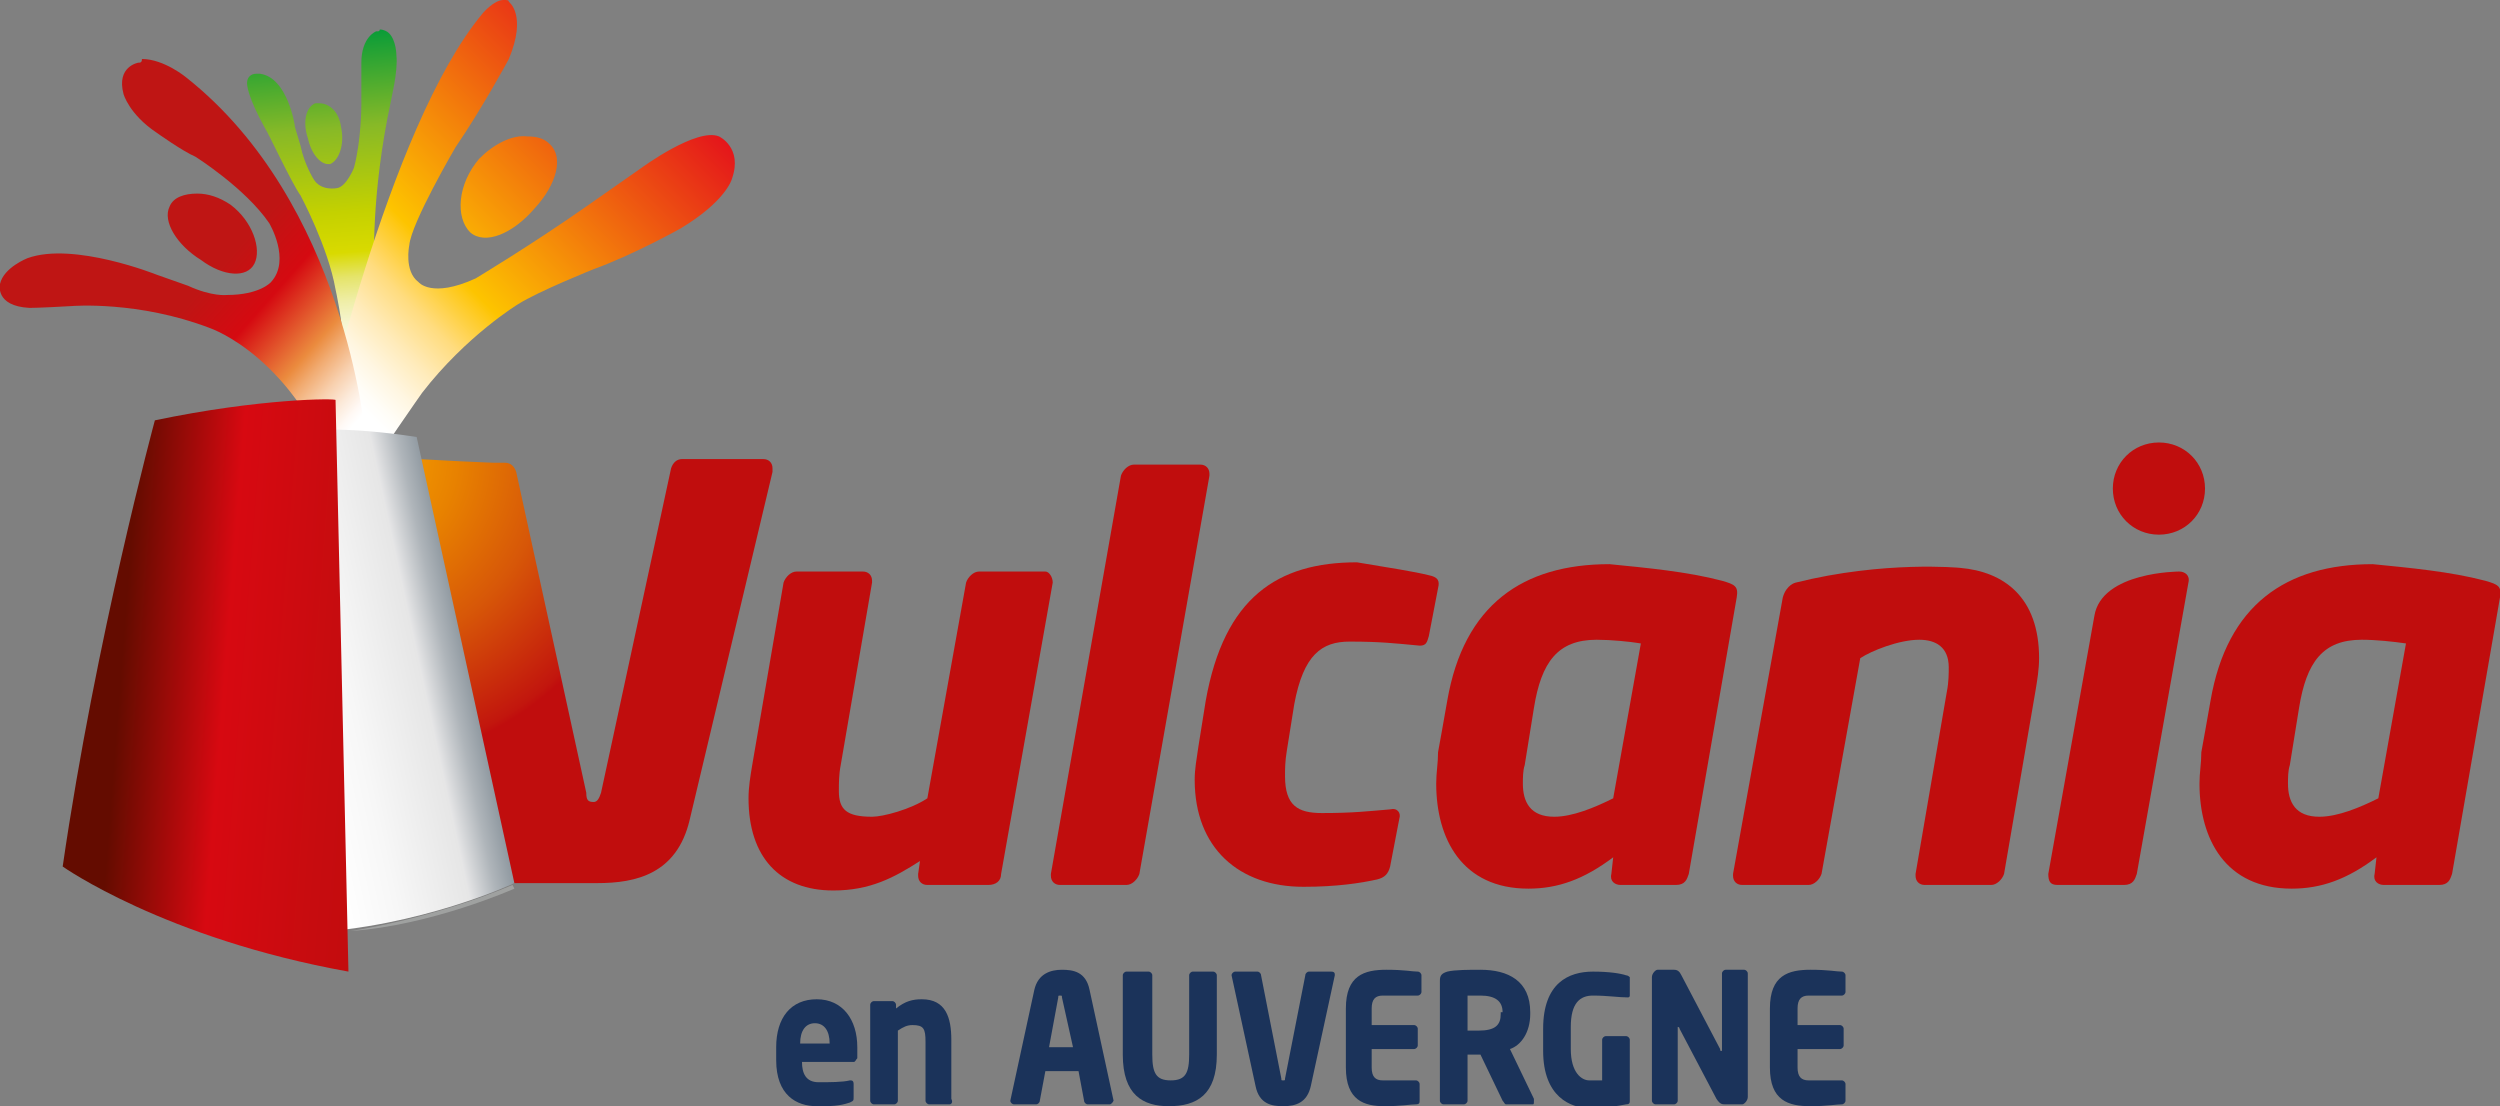 <?xml version="1.0" encoding="utf-8"?>
<!-- Generator: Adobe Illustrator 27.3.1, SVG Export Plug-In . SVG Version: 6.00 Build 0)  -->
<svg version="1.1" id="Calque_1" xmlns="http://www.w3.org/2000/svg" xmlns:xlink="http://www.w3.org/1999/xlink" x="0px" y="0px"
	 viewBox="0 0 135.6 60" style="enable-background:new 0 0 135.6 60;" xml:space="preserve">
<rect x="0" y="0" width="135.6" height="60" fill="#808080" stroke="none"/>
<style type="text/css">
	
		.st0{clip-path:url(#SVGID_00000034774487875974611610000013323508486767926405_);fill:url(#SVGID_00000135683652924895202550000004313304610735251373_);}
	
		.st1{clip-path:url(#SVGID_00000138534440373047918510000015102240162579088516_);fill:url(#SVGID_00000102538225882481358750000004270608480834757802_);}
	
		.st2{clip-path:url(#SVGID_00000070079745827141641630000017087965123995342259_);fill:url(#SVGID_00000097459453451693347480000008423567722603944105_);}
	
		.st3{clip-path:url(#SVGID_00000029037488140813101500000010354831254027284117_);fill:url(#SVGID_00000082327817171795096550000004672833997370824382_);}
	.st4{fill:#C00D0D;}
	
		.st5{clip-path:url(#SVGID_00000050642250292140466790000007092367569509642430_);fill:url(#SVGID_00000079475214673711835320000009518096728091519882_);}
	.st6{fill:#9FA1A0;}
	
		.st7{clip-path:url(#SVGID_00000133488089299770998240000009231930525159457977_);fill:url(#SVGID_00000171719433648223470730000011736037447048304536_);}
	.st8{fill:#1B335A;}
</style>
<g>
	<g>
		<defs>
			<path id="SVGID_1_" d="M17.3,5.6c-0.1,0-0.1,0-0.2,0c-0.5,0.2-0.7,1-0.4,1.9c0.2,0.9,0.7,1.4,1.1,1.4c0,0,0.1,0,0.1,0
				c0.5-0.2,0.8-1.1,0.6-2C18.4,6.1,17.9,5.6,17.3,5.6C17.4,5.6,17.3,5.6,17.3,5.6 M20.5,1.7c0,0-0.1,0-0.1,0c0,0-0.8,0.3-0.8,1.7
				l0,2.3c0,0,0,1.9-0.4,3.4c0,0-0.4,1-0.9,1.1c0,0-0.9,0.2-1.3-0.5c0,0-0.5-0.8-0.7-1.8L16,6.9c0-0.1-0.4-2.7-1.9-2.9
				c0,0-0.1,0-0.2,0c-0.3,0-0.5,0.2-0.5,0.5c0,0.1,0,0.7,1,2.5c0.1,0.1,1.4,2.9,1.9,3.6c0,0,1.5,2.8,1.9,5.1c0,0,0.4,1.8,0.4,2.9
				l0.3,0.5l1-1.3l0.4-3.4c0,0-0.2-3.8,0.9-8.9c0-0.1,0.4-1.6,0.3-2.5c0,0,0-0.8-0.4-1.2c-0.1-0.1-0.3-0.2-0.5-0.2
				C20.6,1.7,20.5,1.7,20.5,1.7"/>
		</defs>
		<clipPath id="SVGID_00000157277228423181592510000006321226903282520459_">
			<use xlink:href="#SVGID_1_"  style="overflow:visible;"/>
		</clipPath>
		
			<linearGradient id="SVGID_00000141418783922658400330000015066311677089302712_" gradientUnits="userSpaceOnUse" x1="-59.138" y1="433.265" x2="-58.404" y2="433.265" gradientTransform="matrix(-2.139 -25.102 -25.102 2.139 10767.725 -2391.219)">
			<stop  offset="0" style="stop-color:#FFFFFF"/>
			<stop  offset="2.909952e-02" style="stop-color:#FEFEFA"/>
			<stop  offset="7.395777e-02" style="stop-color:#FBFBEB"/>
			<stop  offset="0.129" style="stop-color:#F6F5D0"/>
			<stop  offset="0.192" style="stop-color:#EFEEA7"/>
			<stop  offset="0.262" style="stop-color:#E5E46A"/>
			<stop  offset="0.335" style="stop-color:#D9DA00"/>
			<stop  offset="0.454" style="stop-color:#C4D100"/>
			<stop  offset="0.702" style="stop-color:#87B927"/>
			<stop  offset="1" style="stop-color:#009A39"/>
		</linearGradient>
		
			<polygon style="clip-path:url(#SVGID_00000157277228423181592510000006321226903282520459_);fill:url(#SVGID_00000141418783922658400330000015066311677089302712_);" points="
			13.5,19.8 11.9,1.9 21.4,1 23,19 		"/>
	</g>
	<g>
		<defs>
			<path id="SVGID_00000147932076162183132730000008901997620136894629_" d="M26,8.6c-1.2,1.4-1.3,3.2-0.5,4
				c0.8,0.7,2.3,0.1,3.5-1.3c1.2-1.3,1.6-2.8,0.8-3.5c-0.3-0.3-0.7-0.4-1.2-0.4C27.8,7.3,26.8,7.8,26,8.6 M26.2,0.7
				c-5.2,6.2-8.9,23.1-8.9,23.1l2.4,2.3c0.8-1.4,3.2-4.8,3.2-4.8c2.4-3.1,5.2-4.8,5.2-4.8c1.1-0.7,4.1-1.9,4.1-1.9
				c2.2-0.8,4.7-2.2,4.7-2.2c2.5-1.5,2.8-2.7,2.8-2.7c0.6-1.7-0.7-2.3-0.7-2.3c-1.2-0.5-4.2,1.7-4.2,1.7l-3,2.1c-3,2.1-6,3.9-6,3.9
				c-2.4,1.1-3.1,0.2-3.1,0.2c-0.8-0.6-0.5-2-0.5-2c0.1-1.2,2.5-5.3,2.5-5.3c1.5-2.2,2.9-4.8,2.9-4.8c1-2.4,0-3.1,0-3.1
				C27.6,0,27.5,0,27.3,0C26.8,0,26.2,0.7,26.2,0.7"/>
		</defs>
		<clipPath id="SVGID_00000119802351319825094010000000254876848401110152_">
			<use xlink:href="#SVGID_00000147932076162183132730000008901997620136894629_"  style="overflow:visible;"/>
		</clipPath>
		
			<linearGradient id="SVGID_00000013880630349826706190000016612714725081990016_" gradientUnits="userSpaceOnUse" x1="-64.605" y1="442.375" x2="-63.871" y2="442.375" gradientTransform="matrix(23.648 -23.263 -23.263 -23.648 11838.517 8980.628)">
			<stop  offset="0" style="stop-color:#FFFFFF"/>
			<stop  offset="3.097633e-02" style="stop-color:#FFFDF7"/>
			<stop  offset="8.487258e-02" style="stop-color:#FFF6E1"/>
			<stop  offset="0.155" style="stop-color:#FFEBBA"/>
			<stop  offset="0.239" style="stop-color:#FFDC7F"/>
			<stop  offset="0.334" style="stop-color:#FEC91B"/>
			<stop  offset="0.358" style="stop-color:#FDC400"/>
			<stop  offset="1" style="stop-color:#E4131B"/>
		</linearGradient>
		
			<polygon style="clip-path:url(#SVGID_00000119802351319825094010000000254876848401110152_);fill:url(#SVGID_00000013880630349826706190000016612714725081990016_);" points="
			4.3,12.8 29.1,-11.5 53.5,13.3 28.7,37.6 		"/>
	</g>
	<g>
		<defs>
			<path id="SVGID_00000138532579557527584350000017666539762319121333_" d="M9.2,11.2c-0.4,0.8,0.4,2.1,1.7,2.9
				c1.2,0.9,2.5,1,2.9,0.2c0.4-0.8-0.1-2.3-1.3-3.2c-0.6-0.4-1.2-0.6-1.8-0.6C10,10.5,9.4,10.7,9.2,11.2 M7.5,3.4
				c0,0-1.2,0.2-0.8,1.7c0,0,0.3,1.1,1.8,2.1c0,0,1.4,1,2.1,1.3c0,0,2.7,1.7,4,3.6c0,0,1.2,2,0.1,3.2c0,0-0.6,0.7-2.4,0.7
				c0,0-0.8,0.1-2.1-0.5l-1.7-0.6c0,0-4.5-1.8-7-0.9c0,0-1.3,0.5-1.5,1.4c0,0-0.3,1.2,1.6,1.3c0,0,0.6,0,2.3-0.1
				c0,0,3.6-0.3,7.5,1.2c0,0,4.7,1.6,7,8.5l1.4-2.8c0,0-1.1-12.5-9.7-19.3c0,0-1.2-1-2.4-1C7.7,3.4,7.6,3.4,7.5,3.4"/>
		</defs>
		<clipPath id="SVGID_00000152255993026569257370000004055553399296060330_">
			<use xlink:href="#SVGID_00000138532579557527584350000017666539762319121333_"  style="overflow:visible;"/>
		</clipPath>
		
			<linearGradient id="SVGID_00000075149223312888760050000002481109083068184252_" gradientUnits="userSpaceOnUse" x1="-61.225" y1="420.011" x2="-60.492" y2="420.011" gradientTransform="matrix(-13.366 -11.824 -11.824 13.366 4168.601 -6313.462)">
			<stop  offset="0" style="stop-color:#FFFFFF"/>
			<stop  offset="0.153" style="stop-color:#FFFFFF"/>
			<stop  offset="0.189" style="stop-color:#FFF9F5"/>
			<stop  offset="0.249" style="stop-color:#FCEADA"/>
			<stop  offset="0.329" style="stop-color:#F8D0AE"/>
			<stop  offset="0.423" style="stop-color:#F1AB71"/>
			<stop  offset="0.494" style="stop-color:#EB8B3E"/>
			<stop  offset="0.761" style="stop-color:#D50A11"/>
			<stop  offset="1" style="stop-color:#BF1514"/>
		</linearGradient>
		
			<polygon style="clip-path:url(#SVGID_00000152255993026569257370000004055553399296060330_);fill:url(#SVGID_00000075149223312888760050000002481109083068184252_);" points="
			11,36.4 -11.7,16.3 8.6,-6.6 31.3,13.5 		"/>
	</g>
	<g>
		<defs>
			<path id="SVGID_00000034769814606007367810000001216766081385232560_" d="M9.2,25l-0.3,1.7l1,4.9l0.8,6.4l0.8,9.9h20.9
				c2.1,0,4.3-0.5,5-3.4l4.5-18.9c0-0.1,0-0.1,0-0.2c0-0.3-0.2-0.5-0.5-0.5H37c-0.3,0-0.5,0.2-0.6,0.5l-3.8,17.6
				c-0.1,0.3-0.2,0.5-0.4,0.5c-0.3,0-0.4-0.1-0.4-0.5L28,25.6c-0.1-0.3-0.3-0.5-0.6-0.5h-0.6c0,0-11.4-0.4-17.3-1.6L9.2,25z"/>
		</defs>
		<clipPath id="SVGID_00000147178220753925893000000001899465320303445436_">
			<use xlink:href="#SVGID_00000034769814606007367810000001216766081385232560_"  style="overflow:visible;"/>
		</clipPath>
		
			<radialGradient id="SVGID_00000031903458251019671250000001892513661200584083_" cx="-84.602" cy="445.284" r="0.733" gradientTransform="matrix(12.337 19.19 19.19 -12.337 -7482.368 7141.831)" gradientUnits="userSpaceOnUse">
			<stop  offset="0" style="stop-color:#F7A600"/>
			<stop  offset="0.127" style="stop-color:#F39C00"/>
			<stop  offset="0.348" style="stop-color:#E88200"/>
			<stop  offset="0.637" style="stop-color:#D75708"/>
			<stop  offset="0.978" style="stop-color:#C2160D"/>
			<stop  offset="1" style="stop-color:#C00D0D"/>
		</radialGradient>
		
			<polygon style="clip-path:url(#SVGID_00000147178220753925893000000001899465320303445436_);fill:url(#SVGID_00000031903458251019671250000001892513661200584083_);" points="
			32.2,8.4 52.9,40.8 18.5,62.9 -2.3,30.6 		"/>
	</g>
	<g>
		<path class="st4" d="M57.1,31.6l-2.8,15.8C54.3,47.8,54,48,53.6,48h-3.3c-0.3,0-0.5-0.2-0.5-0.5v-0.1l0.1-0.7
			c-1.4,0.9-2.7,1.6-4.7,1.6c-2.9,0-4.6-1.8-4.6-5c0-0.6,0.1-1.2,0.2-1.8l1.7-9.9c0.1-0.3,0.4-0.6,0.7-0.6h3.6
			c0.3,0,0.5,0.2,0.5,0.5v0.1l-1.7,9.9c-0.1,0.5-0.1,1-0.1,1.4c0,1,0.4,1.4,1.8,1.4c0.6,0,2.1-0.4,3-1l2.1-11.7
			c0.1-0.3,0.4-0.6,0.7-0.6h3.6C56.9,31,57.1,31.3,57.1,31.6L57.1,31.6z"/>
		<path class="st4" d="M65.6,25.8l-3.8,21.6c-0.1,0.3-0.4,0.6-0.7,0.6h-3.6c-0.3,0-0.5-0.2-0.5-0.5v-0.1l3.8-21.6
			c0.1-0.3,0.4-0.6,0.7-0.6h3.6c0.3,0,0.5,0.2,0.5,0.5V25.8z"/>
		<path class="st4" d="M77.5,31.2c0.5,0.1,0.6,0.3,0.5,0.7l-0.5,2.6c-0.1,0.3-0.1,0.6-0.7,0.5c-1.1-0.1-1.9-0.2-3.6-0.2
			c-1.5,0-2.5,0.7-3,3.4l-0.4,2.5c-0.1,0.6-0.1,1-0.1,1.4c0,1.6,0.7,2,2,2c1.7,0,2.5-0.1,3.7-0.2c0.4-0.1,0.6,0.2,0.5,0.5l-0.5,2.6
			c-0.1,0.4-0.3,0.6-0.7,0.7c-0.9,0.2-2.2,0.4-4,0.4c-3.5,0-5.9-2.1-5.9-5.8c0-0.6,0.1-1.1,0.2-1.8l0.4-2.5c1-5.6,3.9-7.5,8.2-7.5
			C75.4,30.8,76.7,31,77.5,31.2"/>
		<path class="st4" d="M93.4,31.5c0.7,0.2,0.9,0.3,0.8,0.9l-2.6,15c-0.1,0.3-0.2,0.6-0.7,0.6h-3c-0.3,0-0.6-0.2-0.5-0.6l0.1-0.9
			c-1.6,1.2-3,1.7-4.6,1.7c-3.6,0-5-2.7-5-5.7c0-0.6,0.1-1.1,0.1-1.7c0,0,0.4-2.2,0.5-2.8c0.9-5.2,4.1-7.4,8.8-7.4
			C89.3,30.8,91.5,31,93.4,31.5 M86.6,34.7c-2.1,0-3,1.2-3.4,3.7l-0.5,3.1c-0.1,0.3-0.1,0.7-0.1,1c0,1,0.4,1.8,1.7,1.8
			c1,0,2.2-0.5,3.2-1l1.5-8.4C88.4,34.8,87.4,34.7,86.6,34.7"/>
		<path class="st4" d="M97.4,31.6c4.8-1.2,8.9-0.8,8.9-0.8c2.4,0.2,4.3,1.6,4.3,4.9c0,0.6-0.1,1.2-0.2,1.8l-1.7,9.9
			c-0.1,0.3-0.4,0.6-0.7,0.6h-3.6c-0.3,0-0.5-0.2-0.5-0.5v-0.1l1.7-9.9c0.1-0.5,0.1-1,0.1-1.3c0-1.1-0.7-1.5-1.6-1.5
			c-1.1,0-2.6,0.6-3.2,1l-2.1,11.7c-0.1,0.3-0.4,0.6-0.7,0.6h-3.6c-0.3,0-0.5-0.2-0.5-0.5v-0.1l2.7-15
			C96.9,31.7,97.4,31.6,97.4,31.6"/>
		<path class="st4" d="M118.2,31c0.3,0,0.6,0.2,0.5,0.6l-2.8,15.8c-0.1,0.3-0.2,0.6-0.7,0.6h-3.6c-0.4,0-0.5-0.2-0.5-0.6l2.5-14
			C114,31,118.2,31,118.2,31"/>
		<path class="st4" d="M134.8,31.5c0.7,0.2,0.9,0.3,0.8,0.9l-2.6,15c-0.1,0.3-0.2,0.6-0.7,0.6h-3c-0.3,0-0.6-0.2-0.5-0.6l0.1-0.9
			c-1.6,1.2-3,1.7-4.6,1.7c-3.6,0-5-2.7-5-5.7c0-0.6,0.1-1.1,0.1-1.7c0,0,0.4-2.2,0.5-2.8c0.9-5.2,4.1-7.4,8.8-7.4
			C130.7,30.8,132.9,31,134.8,31.5 M128.1,34.7c-2.1,0-3,1.2-3.4,3.7l-0.5,3.1c-0.1,0.3-0.1,0.7-0.1,1c0,1,0.4,1.8,1.7,1.8
			c1,0,2.2-0.5,3.2-1l1.5-8.4C129.8,34.8,128.9,34.7,128.1,34.7"/>
		<path class="st4" d="M119.6,26.5c0,1.4-1.1,2.5-2.5,2.5c-1.4,0-2.5-1.1-2.5-2.5c0-1.4,1.1-2.5,2.5-2.5
			C118.5,24,119.6,25.1,119.6,26.5"/>
	</g>
	<g>
		<defs>
			<path id="SVGID_00000161596062498760103950000008485151289958947472_" d="M15.9,23.5l0.7,27.1c6.2-0.3,11.3-2.7,11.3-2.7
				l-5.3-24.2c-2-0.3-3.5-0.4-4.7-0.4C16.6,23.4,15.9,23.5,15.9,23.5"/>
		</defs>
		<clipPath id="SVGID_00000069393343498416643370000014192227584195797438_">
			<use xlink:href="#SVGID_00000161596062498760103950000008485151289958947472_"  style="overflow:visible;"/>
		</clipPath>
		
			<linearGradient id="SVGID_00000085235714625806335860000005846376207591181229_" gradientUnits="userSpaceOnUse" x1="-65.731" y1="457.269" x2="-64.998" y2="457.269" gradientTransform="matrix(15.252 -3.257 -3.257 -15.252 2507.966 6798.245)">
			<stop  offset="0" style="stop-color:#FFFFFF"/>
			<stop  offset="0.26" style="stop-color:#F7F7F7"/>
			<stop  offset="0.608" style="stop-color:#E6E6E6"/>
			<stop  offset="0.61" style="stop-color:#E5E5E6"/>
			<stop  offset="0.735" style="stop-color:#AFB5BA"/>
			<stop  offset="0.846" style="stop-color:#8B959D"/>
			<stop  offset="0.938" style="stop-color:#76848D"/>
			<stop  offset="1" style="stop-color:#6F7E87"/>
		</linearGradient>
		
			<polygon style="clip-path:url(#SVGID_00000069393343498416643370000014192227584195797438_);fill:url(#SVGID_00000085235714625806335860000005846376207591181229_);" points="
			10.3,24.6 27.4,20.9 33.5,49.5 16.4,53.1 		"/>
	</g>
	<g>
		<path class="st6" d="M27.9,48.2c0,0-4.5,2-8.9,2.3c0,0,4.3-0.6,8.8-2.5L27.9,48.2z"/>
	</g>
	<g>
		<defs>
			<path id="SVGID_00000101091860827769519550000014651715188823141268_" d="M8.4,22.8c0,0-3.2,11.8-5,24.2c0,0,5.5,3.9,15.5,5.7
				l-0.7-31C18.3,21.6,14.1,21.6,8.4,22.8"/>
		</defs>
		<clipPath id="SVGID_00000097460492553174737150000013806232483233463990_">
			<use xlink:href="#SVGID_00000101091860827769519550000014651715188823141268_"  style="overflow:visible;"/>
		</clipPath>
		
			<linearGradient id="SVGID_00000127031890049471438480000007480888452772230027_" gradientUnits="userSpaceOnUse" x1="-72.909" y1="419.089" x2="-72.176" y2="419.089" gradientTransform="matrix(-21.051 -1.661 -1.661 21.051 -816.78 -8905.352)">
			<stop  offset="0" style="stop-color:#C00D0D"/>
			<stop  offset="0.264" style="stop-color:#C70C0F"/>
			<stop  offset="0.636" style="stop-color:#D70911"/>
			<stop  offset="1" style="stop-color:#640C00"/>
		</linearGradient>
		
			<polygon style="clip-path:url(#SVGID_00000097460492553174737150000013806232483233463990_);fill:url(#SVGID_00000127031890049471438480000007480888452772230027_);" points="
			18.9,53.9 1,52.5 3.6,20.4 21.4,21.8 		"/>
	</g>
	<g>
		<path class="st8" d="M46.3,57.6h-2.8v0c0,0.6,0.2,1.1,0.9,1.1c0.6,0,1.3,0,1.7-0.1c0,0,0,0,0,0c0.1,0,0.2,0,0.2,0.2v0.7
			c0,0.2,0,0.2-0.2,0.3c-0.6,0.2-1,0.2-1.8,0.2c-1.1,0-2.2-0.6-2.2-2.5v-0.7c0-1.6,0.8-2.6,2.2-2.6c1.4,0,2.2,1.1,2.2,2.6v0.6
			C46.4,57.5,46.4,57.6,46.3,57.6z M45,56.6c0-0.7-0.3-1.1-0.8-1.1c-0.5,0-0.8,0.4-0.8,1.1v0L45,56.6L45,56.6z"/>
		<path class="st8" d="M51.5,59.9h-1.1c-0.1,0-0.2-0.1-0.2-0.2v-3.2c0-0.7-0.1-0.9-0.7-0.9c-0.3,0-0.5,0.1-0.8,0.3v3.8
			c0,0.1-0.1,0.2-0.2,0.2h-1.1c-0.1,0-0.2-0.1-0.2-0.2v-5.2c0-0.1,0.1-0.2,0.2-0.2h1c0.1,0,0.2,0.1,0.2,0.2v0.2
			c0.5-0.4,0.9-0.5,1.4-0.5c1.3,0,1.6,1,1.6,2.2v3.2C51.7,59.8,51.6,59.9,51.5,59.9z"/>
	</g>
	<g>
		<path class="st8" d="M60.2,59.9h-1.2c-0.1,0-0.2-0.1-0.2-0.2l-0.3-1.6h-1.8l-0.3,1.6c0,0.1-0.1,0.2-0.2,0.2h-1.2
			c-0.1,0-0.2-0.1-0.2-0.2c0,0,0,0,0,0l1.3-6c0.2-0.9,0.9-1.1,1.5-1.1c0.6,0,1.3,0.1,1.5,1.1l1.3,6c0,0,0,0,0,0
			C60.3,59.9,60.2,59.9,60.2,59.9z M57.6,54.1c0-0.1,0-0.1-0.1-0.1c-0.1,0-0.1,0-0.1,0.1l-0.5,2.7h1.3L57.6,54.1z"/>
		<path class="st8" d="M63.4,60c-1.4,0-2.5-0.6-2.5-2.8v-4.3c0-0.1,0.1-0.2,0.2-0.2h1.2c0.1,0,0.2,0.1,0.2,0.2v4.3
			c0,1,0.2,1.4,1,1.4c0.8,0,1-0.4,1-1.4v-4.3c0-0.1,0.1-0.2,0.2-0.2h1.1c0.1,0,0.2,0.1,0.2,0.2v4.3C66,59.4,64.9,60,63.4,60z"/>
		<path class="st8" d="M72.4,52.9l-1.3,6c-0.2,0.9-0.8,1.1-1.5,1.1c-0.6,0-1.3-0.1-1.5-1.1l-1.3-6c0,0,0,0,0,0
			c0-0.1,0.1-0.2,0.2-0.2h1.2c0.1,0,0.2,0.1,0.2,0.2l1.1,5.6c0,0.1,0,0.1,0.1,0.1c0.1,0,0.1,0,0.1-0.1l1.1-5.6
			c0-0.1,0.1-0.2,0.2-0.2h1.2C72.4,52.7,72.4,52.8,72.4,52.9C72.4,52.9,72.4,52.9,72.4,52.9z"/>
		<path class="st8" d="M76.8,59.9c-0.3,0-0.8,0.1-1.7,0.1C74,60,73,59.7,73,57.9v-3.2c0-1.8,1-2.1,2.2-2.1c1,0,1.4,0.1,1.7,0.1
			c0.1,0,0.2,0.1,0.2,0.2v0.9c0,0.1-0.1,0.2-0.2,0.2H75c-0.4,0-0.6,0.2-0.6,0.7v0.9h2.3c0.1,0,0.2,0.1,0.2,0.2v0.9
			c0,0.1-0.1,0.2-0.2,0.2h-2.3v1c0,0.5,0.2,0.7,0.6,0.7h1.8c0.1,0,0.2,0.1,0.2,0.2v0.9C77,59.8,77,59.9,76.8,59.9z"/>
		<path class="st8" d="M83.1,59.9h-1.4c-0.1,0-0.1-0.1-0.2-0.2l-1.2-2.5l-0.1,0c-0.2,0-0.5,0-0.6,0v2.5c0,0.1-0.1,0.2-0.2,0.2h-1.1
			c-0.1,0-0.2-0.1-0.2-0.2v-6.5c0-0.3,0.1-0.4,0.4-0.5c0.4-0.1,1.2-0.1,1.8-0.1c1.5,0,2.7,0.6,2.7,2.3V55c0,1-0.5,1.7-1.1,1.9
			l1.3,2.7c0,0,0,0.1,0,0.1C83.2,59.9,83.2,59.9,83.1,59.9z M81.5,54.9c0-0.6-0.4-0.9-1.2-0.9c-0.1,0-0.6,0-0.7,0v1.9
			c0.1,0,0.5,0,0.6,0c0.9,0,1.2-0.3,1.2-0.9V54.9z"/>
		<path class="st8" d="M88.3,54.1C88.3,54.1,88.3,54.1,88.3,54.1c-0.5,0-1.1-0.1-1.9-0.1c-0.7,0-1.2,0.4-1.2,1.7v1.2
			c0,1.3,0.6,1.7,1,1.7c0.2,0,0.5,0,0.7,0v-2.2c0-0.1,0.1-0.2,0.2-0.2h1.1c0.1,0,0.2,0.1,0.2,0.2v3.3c0,0.1,0,0.2-0.2,0.2
			c-0.5,0.1-1.1,0.2-2,0.2c-1,0-2.5-0.6-2.5-3.1v-1.2c0-2.5,1.4-3.1,2.7-3.1c0.9,0,1.5,0.1,1.8,0.2c0.1,0,0.2,0.1,0.2,0.1v1
			C88.4,54.1,88.3,54.1,88.3,54.1z"/>
		<path class="st8" d="M94.5,59.9h-0.9c-0.2,0-0.3,0-0.5-0.3l-2-3.8c0-0.1-0.1-0.1-0.1-0.1c0,0,0,0,0,0.1v3.9c0,0.1-0.1,0.2-0.2,0.2
			h-1c-0.1,0-0.2-0.1-0.2-0.2v-6.7c0-0.2,0.2-0.4,0.3-0.4h0.9c0.2,0,0.3,0.1,0.4,0.3l2.1,4c0,0.1,0,0.1,0.1,0.1c0,0,0,0,0-0.1v-4.1
			c0-0.1,0.1-0.2,0.2-0.2h1c0.1,0,0.2,0.1,0.2,0.2v6.7C94.8,59.7,94.6,59.9,94.5,59.9z"/>
		<path class="st8" d="M99.9,59.9c-0.3,0-0.8,0.1-1.7,0.1C97,60,96,59.7,96,57.9v-3.2c0-1.8,1-2.1,2.2-2.1c1,0,1.4,0.1,1.7,0.1
			c0.1,0,0.2,0.1,0.2,0.2v0.9c0,0.1-0.1,0.2-0.2,0.2h-1.8c-0.4,0-0.6,0.2-0.6,0.7v0.9h2.3c0.1,0,0.2,0.1,0.2,0.2v0.9
			c0,0.1-0.1,0.2-0.2,0.2h-2.3v1c0,0.5,0.2,0.7,0.6,0.7h1.8c0.1,0,0.2,0.1,0.2,0.2v0.9C100.1,59.8,100,59.9,99.9,59.9z"/>
	</g>
</g>
</svg>
